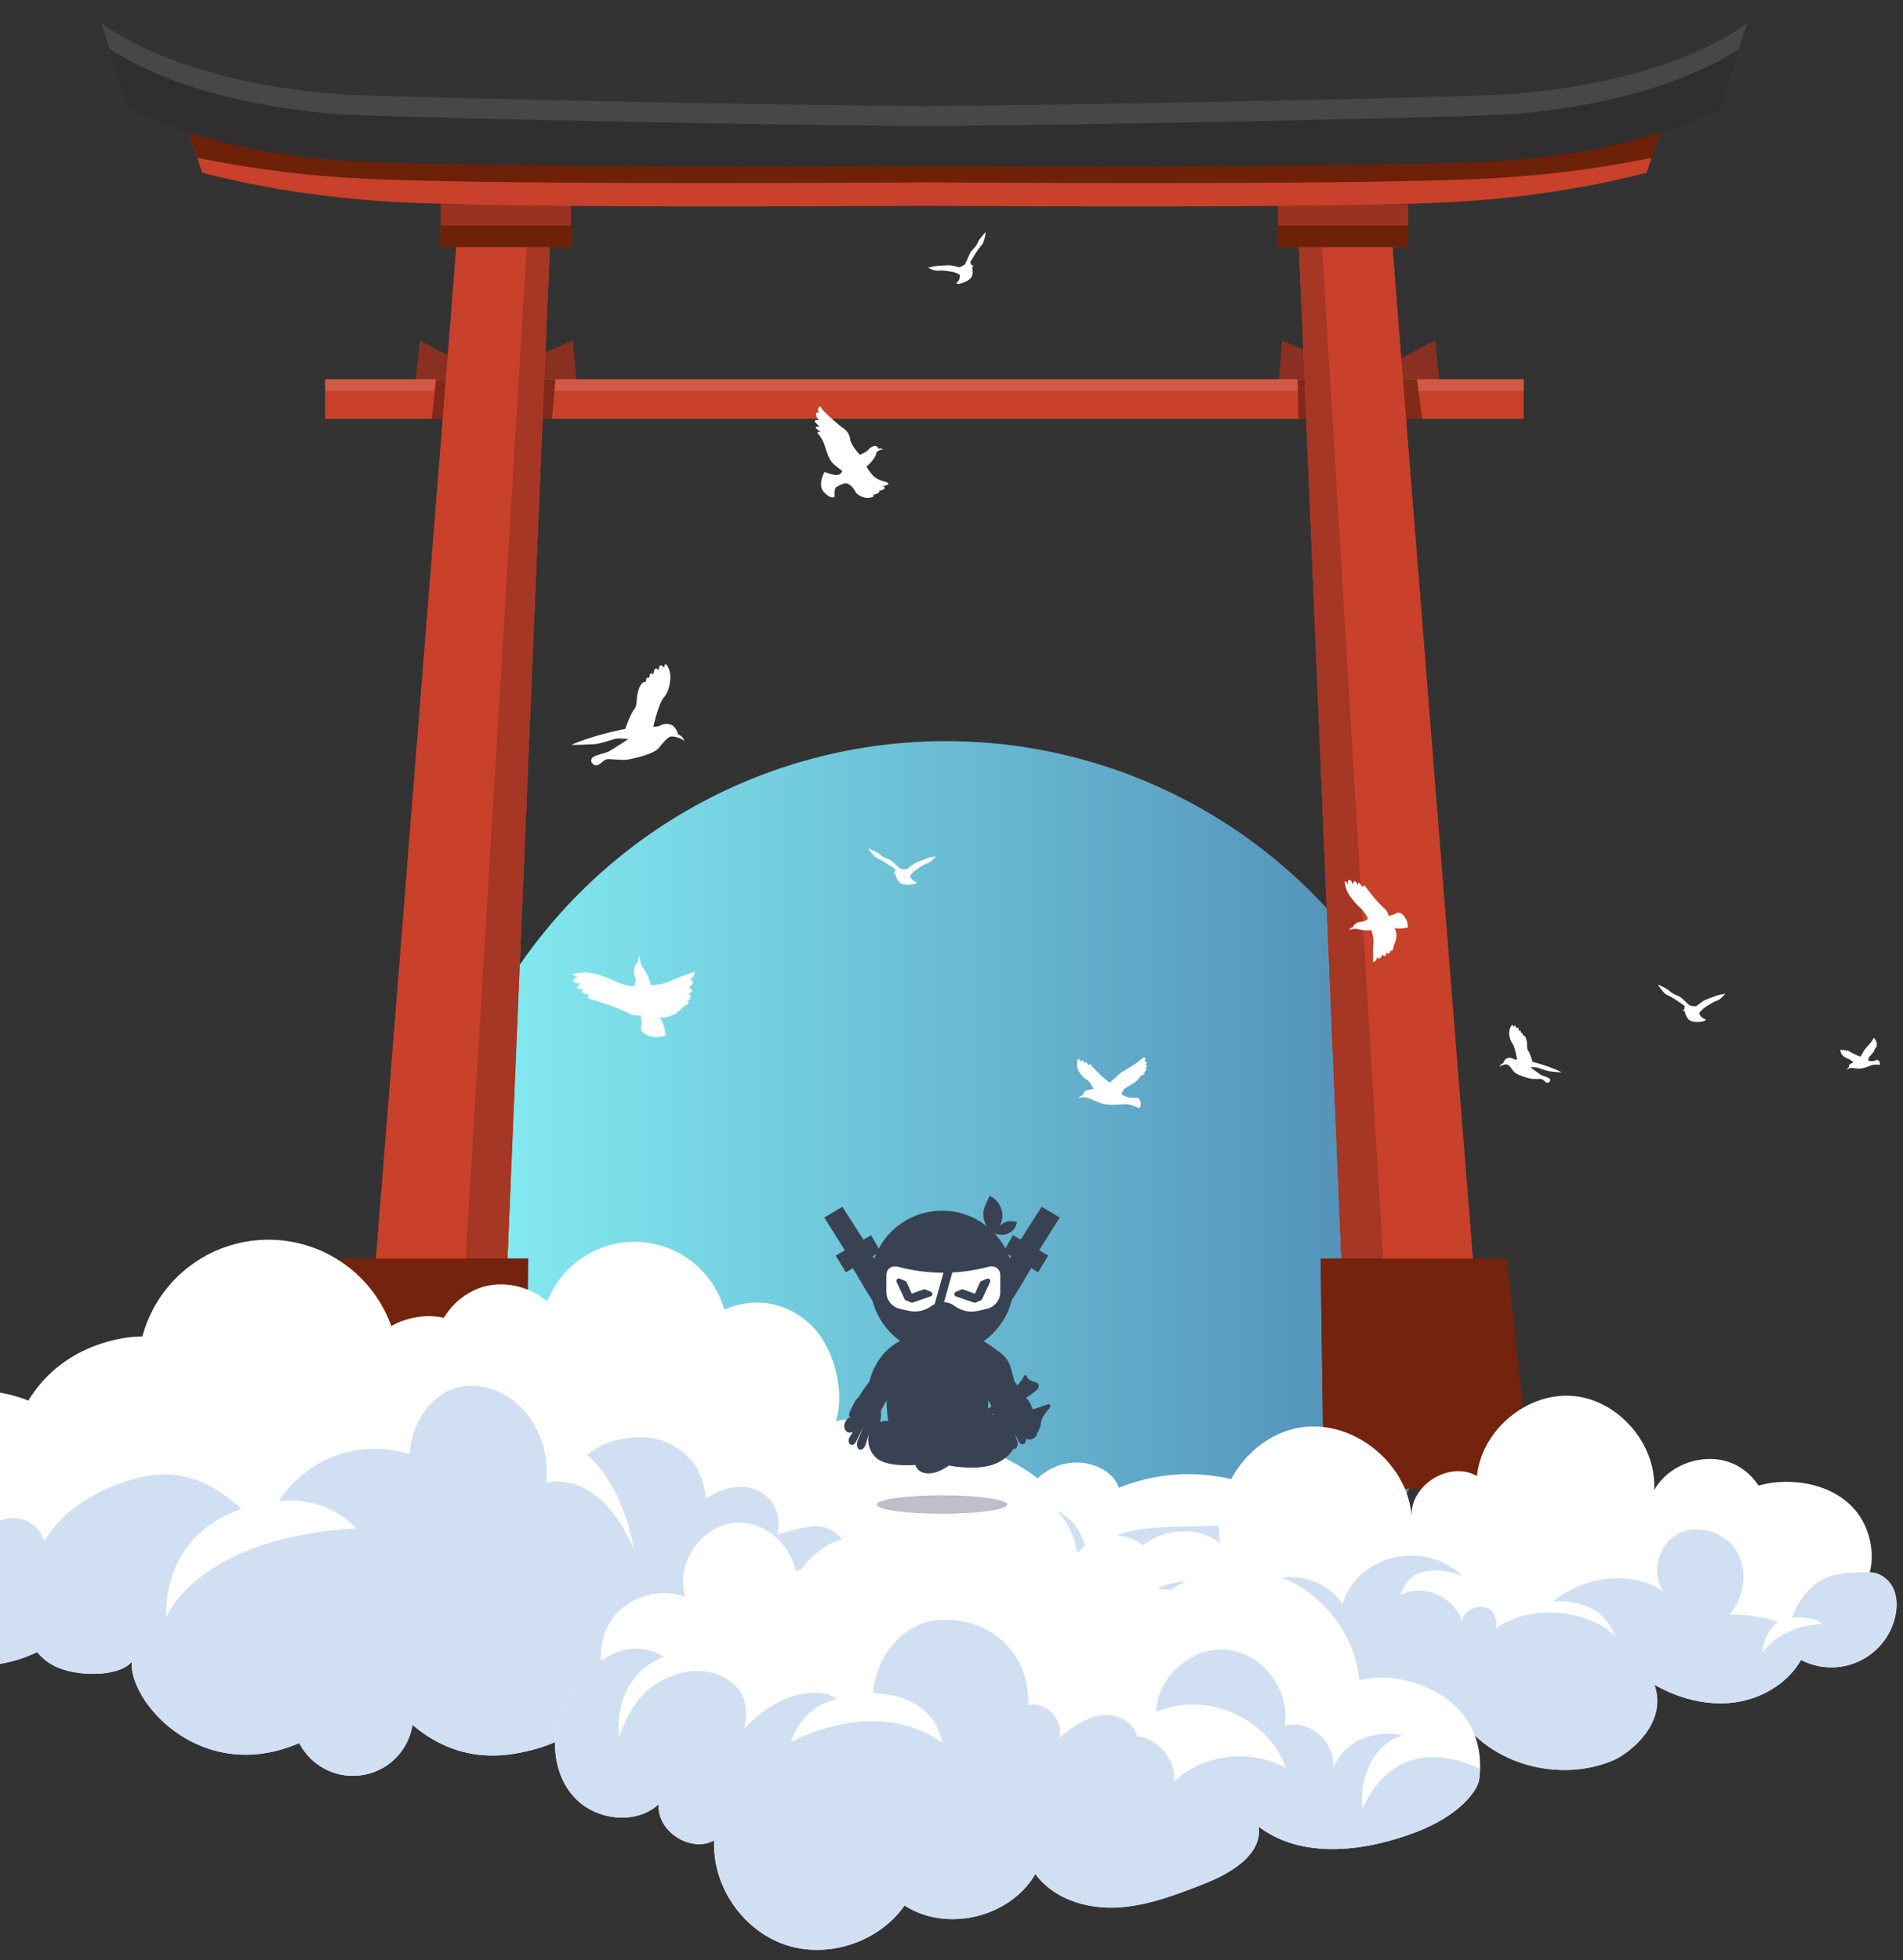 <?xml version="1.0" encoding="UTF-8" standalone="no"?><svg xmlns="http://www.w3.org/2000/svg" xmlns:xlink="http://www.w3.org/1999/xlink" viewBox="0 0 1075.64 1108.08"><rect x="0" y="0" width="1075.64" height="1108.08" fill="#333333" stroke="none"/><defs><style>.cls-1{isolation:isolate;}.cls-2{fill:url(#Degradado_sin_nombre_5);}.cls-3{fill:#893023;}.cls-4,.cls-7,.cls-8{fill:#c9402b;}.cls-5{fill:#d15a46;}.cls-11,.cls-5,.cls-8{mix-blend-mode:screen;}.cls-6{fill:#802a17;}.cls-12,.cls-7,.cls-9{mix-blend-mode:multiply;}.cls-9{fill:#a53724;}.cls-10,.cls-11,.cls-12{fill:#73230e;}.cls-13{fill:#993320;}.cls-14{fill:#6d2108;}.cls-15{fill:#312e2f;}.cls-16{fill:#494647;}.cls-17{fill:#fff;}.cls-18{fill:#d0dff2;}.cls-19{fill:#394253;}.cls-20{opacity:0.3;}.cls-21{fill:#342046;}</style><linearGradient id="Degradado_sin_nombre_5" x1="242.06" y1="711.46" x2="827.12" y2="711.46" gradientUnits="userSpaceOnUse"><stop offset="0" stop-color="#87f1f5"/><stop offset="1" stop-color="#4d87b2"/></linearGradient></defs><g class="cls-1"><g id="Capa_6" data-name="Capa 6"><circle class="cls-2" cx="534.59" cy="711.46" r="292.53"/><polygon class="cls-3" points="323.83 192.5 275.77 212.61 237.36 192.55 233.81 225.6 326.62 225.6 323.83 192.5"/><polygon class="cls-3" points="724.69 192.5 772.75 212.61 811.16 192.55 814.7 225.6 721.9 225.6 724.69 192.5"/><rect class="cls-4" x="183.79" y="214.46" width="677.42" height="22.26"/><rect class="cls-5" x="183.79" y="214.46" width="677.42" height="6.5"/><path class="cls-6" d="M314,214.46H246.41c-.64,7.45-1.37,14.89-2.41,22.27h68C312.62,229.31,313.27,221.88,314,214.46Z"/><path class="cls-6" d="M801,214.46H733.41c.32,7.42.34,14.85.45,22.27H803.8C802.78,229.33,801.81,221.91,801,214.46Z"/><polygon class="cls-4" points="284.13 776.1 207.42 776.1 259.32 122.91 311.25 127.86 284.13 776.1"/><path class="cls-7" d="M309.85,161.33l1.4-33.47-51.93-5-3.64,45.91C272.06,157.89,293,154.25,309.85,161.33Z"/><path class="cls-7" d="M244.53,688.42c-13.74-.61-22.77-6.83-28.89-15.8L207.42,776.1h76.7l4.55-108.72C276.94,680.26,261.35,689.17,244.53,688.42Z"/><polygon class="cls-8" points="231.07 776.49 207.42 776.1 259.32 122.91 276.7 122.65 231.07 776.49"/><polygon class="cls-9" points="284.13 776.1 259.32 776.1 298.53 126.65 311.25 127.86 284.13 776.1"/><polygon class="cls-10" points="296.74 841.53 179.41 841.53 193.24 711.46 298.53 711.46 296.74 841.53"/><path class="cls-11" d="M210.76,711.46H193.24L179.41,841.53h17.66C204.1,798.5,207.85,755,210.76,711.46Z"/><path class="cls-12" d="M264.53,711.46c-.15,27.35-.67,54.71-1.17,82.06-.29,16,.22,32,.1,48h33.28l1.79-130.07Z"/><rect class="cls-13" x="249.02" y="115.49" width="73.62" height="24.13"/><rect class="cls-14" x="249.02" y="127.54" width="73.62" height="12.07"/><polygon class="cls-4" points="760.88 776.1 837.6 776.1 785.68 122.91 733.76 127.86 760.88 776.1"/><path class="cls-7" d="M735.16,161.33l-1.4-33.47,51.93-5,3.63,45.91C773,157.89,752.05,154.25,735.16,161.33Z"/><path class="cls-7" d="M800.48,688.42c13.74-.61,22.78-6.83,28.89-15.8L837.6,776.1H760.88l-4.55-108.72C768.07,680.26,783.65,689.17,800.48,688.42Z"/><polygon class="cls-8" points="813.94 776.49 837.6 776.1 785.68 122.91 768.31 122.65 813.94 776.49"/><polygon class="cls-9" points="760.88 776.1 785.68 776.1 746.49 126.65 733.76 127.86 760.88 776.1"/><polygon class="cls-10" points="748.27 841.53 865.6 841.53 851.77 711.46 746.49 711.46 748.27 841.53"/><path class="cls-11" d="M834.25,711.46h17.52L865.6,841.53H847.94C840.91,798.5,837.15,755,834.25,711.46Z"/><path class="cls-12" d="M780.48,711.46c.15,27.35.67,54.71,1.17,82.06.28,16-.22,32-.09,48H748.27l-1.78-130.07Z"/><rect class="cls-13" x="722.38" y="115.49" width="73.61" height="24.13"/><rect class="cls-14" x="722.38" y="127.54" width="73.61" height="12.07"/><path class="cls-4" d="M525.26,85.62l-2.75,0-2.77,0c-137.52-1.14-413.31-37.07-423.24-46,5.13,19.58,11.31,38.85,17.77,58,25.23,6.62,58.75,13,100,16,31.92,2.32,107,3.09,192.76,3.09,31.7,0,64.87-.1,97.87-.27h0l17.61-.09,17.6.09h0c33,.17,66.16.27,97.87.27,85.8,0,160.83-.77,192.75-3.09,41.27-3,74.79-9.43,100-16,6.46-19.19,12.64-38.46,17.76-58C938.58,48.55,662.79,84.48,525.26,85.62Z"/><path class="cls-14" d="M525.26,85.62l-2.75,0-2.77,0c-137.52-1.14-413.31-37.07-423.24-46,4.37,16.7,9.52,33.17,15,49.56a624.21,624.21,0,0,0,80.59,11c34.22,2.49,114.67,3.31,206.66,3.31,34,0,69.55-.11,104.92-.29h0c6.3,0,12.61-.06,18.89-.1s12.57.08,18.87.1h0c35.38.18,70.93.29,104.92.29,92,0,172.45-.82,206.68-3.31a624.1,624.1,0,0,0,80.57-11c5.43-16.39,10.59-32.86,15-49.56C938.58,48.55,662.79,84.48,525.26,85.62Z"/><path class="cls-15" d="M849.36,53.51c-9.79.65-173.8,5.15-326.85,6.47-153.06-1.32-317.08-5.82-326.87-6.47C117,48.23,73,25,57.24,12.94c5.43,16.07,10,32.4,15.05,48.57,27.42,12.92,67,25.61,120.55,29.19,37.72,2.53,126.39,3.37,227.8,3.37,33.05,0,67.44-.09,101.87-.24,34.41.15,68.81.24,101.86.24,101.4,0,190.07-.84,227.8-3.37,53.55-3.58,93.13-16.27,120.55-29.19,5.07-16.17,9.6-32.5,15-48.57C972,25,928,48.23,849.36,53.51Z"/><path class="cls-16" d="M522.51,71.32c153-1.31,317.06-5.81,326.85-6.46C921.26,60.05,964.14,40.18,983,27.64c1.52-4.92,3.07-9.82,4.73-14.7C972,25,928,48.23,849.36,53.51c-9.79.65-173.8,5.15-326.85,6.47-153.06-1.32-317.08-5.82-326.87-6.47C117,48.23,73,25,57.24,12.94c1.65,4.88,3.21,9.78,4.73,14.7,18.9,12.54,61.79,32.41,133.67,37.22C205.43,65.51,369.45,70,522.51,71.32Z"/></g><g id="Capa_5" data-name="Capa 5"><path class="cls-17" d="M685.12,878.9a330.18,330.18,0,0,1-50.52,7.85c-.48,7.64-3.53,15.41-12.65,19.36A46.2,46.2,0,0,1,606,909.92c-2.82,22.05-14.18,45.31-49.66,44.87-28.54-.38-47.25-10.31-59.4-21.61a36.54,36.54,0,0,1-15.77,10.15,37.81,37.81,0,0,1-24.14-.19c-.15,1.39-.33,2.76-.6,4.13-6.12,28.42-27.79,55.68-77.22,44.12-20-4.71-31.58-16.28-38.23-28.4-8.74,12.83-23.88,23.73-49.47,28.19-24.75,4.27-43.89-3.85-58.35-16.22a34.07,34.07,0,0,1-64,10.3c-55.48,24-96.5-23.41-94.64-46-6.81,8.42-29.86,8.93-43.15,2.76A30.59,30.59,0,0,1,21,933.84a77.38,77.38,0,0,1-28.42,7.54A77.7,77.7,0,0,1-90.4,869.29,77.24,77.24,0,0,1-88.25,845a77.66,77.66,0,0,1,70-58.66A77.7,77.7,0,0,1,16,791.71c7.35-12.11,23-29.84,53.49-35.28a65.8,65.8,0,0,1,11-1,73.78,73.78,0,0,1,140.68-5.88,43.69,43.69,0,0,1,15.21-5.11,39.74,39.74,0,0,1,14.52.46,39.46,39.46,0,0,1,21.59-17.34c12.6-3.83,26.87-.34,36.91,8.07a52.82,52.82,0,0,1,100,4.6c22.19-9.19,39.33-.62,49.27,9,12.67,12.23,19.26,37.64,13.69,54.14,16-4.42,28.73,5.67,25.88,22,35.82-21,69.91-3.65,88.47,10.4.26-.35.54-.71.82-1.07,18-15.36,41.39-5.93,44.82,6.32,35.69-14.24,71-8.16,107.48,13a7.19,7.19,0,0,1,.61.41C749.48,860.81,719,871.07,685.12,878.9Z"/><path class="cls-18" d="M685.12,878.9a330.18,330.18,0,0,1-50.52,7.85c-.48,7.64-3.53,15.41-12.65,19.36A46.2,46.2,0,0,1,606,909.92c-2.82,22.05-14.18,45.31-49.66,44.87-28.54-.38-47.25-10.31-59.4-21.61a36.54,36.54,0,0,1-15.77,10.15,37.81,37.81,0,0,1-24.14-.19c-.15,1.39-.33,2.76-.6,4.13-6.12,28.42-27.79,55.68-77.22,44.12-20-4.71-31.58-16.28-38.23-28.4-8.74,12.83-23.88,23.73-49.47,28.19-24.75,4.27-43.89-3.85-58.35-16.22a34.07,34.07,0,0,1-64,10.3c-55.48,24-96.5-23.41-94.64-46-6.81,8.42-29.86,8.93-43.15,2.76A30.59,30.59,0,0,1,21,933.84a77.38,77.38,0,0,1-28.42,7.54A77.7,77.7,0,0,1-90.4,869.29,77.24,77.24,0,0,1-88.25,845c25.78-6.59,54.65-5,72.31,30.74,12.37-24.12,34.88-21.34,41-4.73,10.28-16.74,28.64-29.44,53.73-35.79,25.58-6.51,44.66,5.66,57.57,17.78l-1,.34C90,869.48,94,914.17,94,914.17s16.83-44.7,107.14-50.26c0,0-13.62-17.86-43.44-15.51A64.59,64.59,0,0,1,231.56,822a58.28,58.28,0,0,1,1-7.5c3.27-15.18,15-29.68,30.44-31,25.93-2.2,48.55,22.31,45.77,54.64,0,0,29.7-8.89,49.29,37.38,0,0-4.33-33.95-26.07-53,12.22-11.41,33.46-11.26,41.36-8.5,18.31,6.43,24.44,19.87,25.64,33.08,0,0,15.65-11,28.82-4.74,16.54,7.81,11.51,25.1,11.51,25.1,23.39-6.66,33.17-10.72,46.15,20-23.6-7.44-47.8,1.15-63.49,20.91,23.34-15.75,55.9-16.61,80.06-2.06-2.89-21.62,26.57-39.33,44.33-26.69,2.85-19.47,24.63-31.55,43.94-27.9,15.62,3,25.35,17.11,24,34.54,11.37-28.61,42.19-21.38,82.8-24.46,13.67-1,30.77-.55,43.21-7.44C749.48,860.81,719,871.07,685.12,878.9Z"/><path class="cls-17" d="M460.08,887.37c6.52-4.68,25.16-8.94,45.05-8.84,16.62.09,48.73,9,48.73,9,11.72-10.46,53.62-19.69,81.52.22,7.45-20.88,37.34-29.29,54.44-15.32-6-29.41,16.59-61.54,46.14-65.66s59.85,20.64,61.95,50.6c-1.19-17.82,21.58-32,36.89-23,2.7-26,28.2-47.33,54.05-45.29s47.61,27.2,46.14,53.26c8.58-15.29,29.55-22,45.33-14.65a31.13,31.13,0,0,1,4.65,2.7,34.47,34.47,0,0,1,9,9.4c19.8-5.84,52.84-.8,61.89,27a41.31,41.31,0,0,1,2,16,35.29,35.29,0,0,1-1,6c5.11,0,10.12,3.32,12.67,7.87,3,5.28,3,11.78,1.59,17.65A37,37,0,0,1,1018,938.28c-7.72,13.53-22.61,22.15-38.07,24.08S948.65,960,935.11,952.3c7.73,21.6-13.87,38.58-22.81,42.53-28.17,12.43-68.7,4.67-88.62-25.74,0,0-10.36,13.84-26.76,10.76-12.29-2.31-17.41-10-19.51-15.29-9.52,9.85-24.69,19.26-47.21,17-22.25-2.24-34.48-12.45-41-24.62-7.81,3.32-15.25,3.74-20.23,2.22-22.55-6.89-21.35-24.74-18.62-29.12a15.44,15.44,0,0,1-8.17,1c-3.93-.54-8.72-2.7-13.75-8.27-.65.24-1.3.48-2,.71a78.11,78.11,0,0,1-33.07,4.43c-19-1.64-33.76-10.36-43.54-17-12.78-.7-24.59-1.42-36.36-3q-4.46-.57-8.94-1.33a203.73,203.73,0,0,1-36.06-9.46c-2.12-.75-4.26-1.54-6.42-2.39C456.58,892.59,456.51,889.9,460.08,887.37Z"/><path class="cls-18" d="M462,894.73c2.16.85,4.3,1.64,6.42,2.39a203.73,203.73,0,0,0,36.06,9.46q4.49.76,8.94,1.33c11.77,1.54,23.58,2.26,36.36,3,9.78,6.65,24.5,15.37,43.54,17a78.11,78.11,0,0,0,33.07-4.43c.68-.23,1.33-.47,2-.71,5,5.57,9.82,7.73,13.75,8.27a33.39,33.39,0,0,0-1.42-16.87c0-.11-.07-.21-.1-.31a22.4,22.4,0,0,0-5.36-8.48c-4.89-4.6-12.27-5.92-18.86-4.55s-12.45,5.08-17.54,9.45a49.62,49.62,0,0,0-48.39-15.47c-2.93.72-5.82,1.71-8.83,1.74a29.75,29.75,0,0,1-8-1.45c-20.85-5.66-49.71-11.07-73.57-7.7C456.51,889.9,456.58,892.59,462,894.73Z"/><path class="cls-18" d="M640.73,914.14a16.4,16.4,0,0,1,8.84,2.75,41,41,0,0,1,31.62-1.56c-3.76-11.28-16.35-18.74-28-16.64,11.22-6.48,28.83-6.63,38.46,2,3,2.7,7,9.3,7,9.3s11.17-15.87,27.38-18.26c9.71-1.44,25.24,3,32.81,15,8.41-27.6,45.16-36.75,67.65-16.18-14.75-5.15-30.75-4.33-34.61,10.93,12.77-6.6,30.57,1.26,34.37,15.18,1-7.11,11-11,16.43-6.39,2.91,2.46,3.68,6.58,2.77,10.26C869,904,902.62,913,912.78,925c-4.35-14.42-18.64-20.57-34.83-19.87,17.73-13.93,43.72-18,62.42-5.57-7.52-10.24-2.92-26.81,8.4-32.63s26.54-.66,33,10.3,4.21,26.06-4.4,35.5a77.35,77.35,0,0,1,27.62,4.2C997.07,922,996,934.18,996,934.18c13.71-17.15,34.53-16.11,34.53-16.11s-5.35-4.82-17.52-3.57a40.64,40.64,0,0,1,10.7-17c8.5-8.38,20.93-9,33.07-8.69,5.11,0,10.12,3.32,12.67,7.87,3,5.28,3,11.78,1.59,17.65A37,37,0,0,1,1018,938.28c-7.72,13.53-22.61,22.15-38.07,24.08S948.65,960,935.11,952.3c7.73,21.6-13.87,38.58-22.81,42.53-28.17,12.43-68.7,4.67-88.62-25.74,0,0-10.36,13.84-26.76,10.76-12.29-2.31-17.41-10-19.51-15.29-9.52,9.85-24.69,19.26-47.21,17-22.25-2.24-34.48-12.45-41-24.62-7.81,3.32-15.25,3.74-20.23,2.22-22.55-6.89-21.35-24.74-18.62-29.12a15.44,15.44,0,0,1-8.17,1c-3.93-.54-8.72-2.7-13.75-8.27-.65.24-1.3.48-2,.71a78.11,78.11,0,0,1-33.07,4.43C611.39,919.85,629,913.4,640.73,914.14Z"/><path class="cls-17" d="M836.57,999.78c-.07,1.91-.21,3.88-.47,5.9-.84,6.58-11.23,20.47-35.27,29.76-28.87,11.15-64.66,15.82-89.32-2.86,1.87,16.09-16.14,26.48-31.18,32.38-16,6.24-32.37,12.56-49.53,13.3s-35.57-5.12-45.6-19c-14.13,24.61-50.15,33.29-73.92,17.82-14.57,20.89-43.56,30.39-67.65,22.13s-41.2-33.48-39.93-58.92c-13.38,7.32-32.63-5.21-31.35-20.44-13.1,11.92-35.73,9.14-47.72-3.89s-13.73-33.49-6.91-49.83c4.6-11,12.56-20.2,22.08-27.45a37.56,37.56,0,0,1,.95-12.09,33.86,33.86,0,0,1,4.88-10.92c8.91-12.94,27.08-18.54,41.74-12.92-5.89-18.36,8.61-40.25,27.8-42,18.57-1.7,36.18,15.94,35.07,34.42.91-8.45,7.82-14.91,14.8-19.89,16.34-11.68,30.15-1.05,33.34.22,4.69-22.69,26.11-40.07,57.52-39.16s51.31,21.72,52.77,42.36c7.5-10.68,23.76-14,34.82-7s15.16,23,8.78,34.41c18.66-17.73,47.72-23.59,71.79-14.5s42,32.71,44.27,58.36C789.88,943.24,837.87,956.37,836.57,999.78Z"/><path class="cls-17" d="M484.33,999.8c7.9-.68,15.88,1.77,22.61,6,1.21.75,2.52,1.59,3.93,1.43,1.62-.19,2.77-1.6,3.89-2.79,6.12-6.53,15.92-8.49,24.78-7.23s17,5.3,25.06,9.28c-1.24-8.89-2.81-18.49-9.27-24.73-5.6-5.41-14.19-7.16-21.75-5.29s-14.05,7.05-18.44,13.48c-1.31,1.91-2.79,4.15-5.1,4.34a7.86,7.86,0,0,1-4.07-1.32,42.23,42.23,0,0,0-61.11,29.93C446.22,1015.28,477.43,1000.4,484.33,999.8Z"/><path class="cls-18" d="M317.72,966.08c4.6-11,12.56-20.2,22.08-27.45,13.38-9.13,25.37-8,35.52-2.2-30.36,12.21-25.39,45.38-25.39,45.38,8.42-24.62,21.62-31.93,33.23-35.62,12.64-4,25.76-.7,33.31,7.52,5.62,6.11,6.3,15.72,3.88,23.74,21.11-22.49,43.4-23.68,52.91-17.13-21.14,4.6-26.1,24.27-26.1,24.27,54.65-26.69,85.34.72,85.34.72s-2-27.07-39.16-28.2c2-19.24,15.3-40,37.92-41.36,27.92-1.72,51,18.18,49.86,48,10-2.22,20.35,8.64,17.67,18.51,6.91-5.46,14.26-11.14,23-12.56s19,3.14,20.86,11.79c12.2,1.21,22.21,13.37,21,25.57,16.48-15.61,43.44-18.85,63.14-7.56-9.5-28.52-46.1-44.29-73.37-31.64.63-20.08,20.49-37.39,40.47-35.29s35.77,23.25,32.16,43c14.32-4.49,30.64,10.77,27.09,25.35,5.66-18.68,27.16-23.31,39.81-19.88-17.79,4.69-25,26.34-22.73,41.48,5.79-13.72,23.62-42.08,66.37-22.75-.07,1.91-.21,3.88-.47,5.9-.84,6.58-11.23,20.47-35.27,29.76-28.87,11.15-64.66,15.82-89.32-2.86,1.87,16.09-16.14,26.48-31.18,32.38-16,6.24-32.37,12.56-49.53,13.3s-35.57-5.12-45.6-19c-14.13,24.61-50.15,33.29-73.92,17.82-14.57,20.89-43.56,30.39-67.65,22.13s-41.2-33.48-39.93-58.92c-13.38,7.32-32.63-5.21-31.35-20.44-13.1,11.92-35.73,9.14-47.72-3.89S310.9,982.42,317.72,966.08Z"/><path class="cls-19" d="M565.57,797.81a49,49,0,0,1-9.87,3.32.8.8,0,0,1-.79-.34,1.13,1.13,0,0,1-.16-.95l.4-1.41a1,1,0,0,1,.45-.6c.18-.09,17.79-9.44,23.24-20.07a.88.88,0,0,1,.43-.42.67.67,0,0,1,.42-.05.91.91,0,0,1,.7.72c0,.06.5,1.82,3.15,2.73l1.07.36c1.45.48,2,.68,2.37,1.37a2.8,2.8,0,0,1-.05,1.95C586.42,786.48,574.64,793.82,565.57,797.81Z"/><path class="cls-19" d="M587.43,806.64c-.84.08-20.82,2-31.36-2.91l-.5-.23-.37-6.21,1.31.73a24.47,24.47,0,0,0,15.66,2,189.45,189.45,0,0,0,20.1-6.23,1,1,0,0,1,1.29.57,1.4,1.4,0,0,1-.26,1.57c-1.5,1.49-5,5.42-5.09,9.74l0,.89Z"/><path class="cls-19" d="M535.67,814.79S513.73,802.46,501,803.1s-12.61,15.86-5.11,21.47,25.37,3.17,25.37,3.17"/><path class="cls-19" d="M563.69,826.93c-10.52,5-27.3,1.45-27.3,1.45-14.46,10.32-23.2.72-17.56-7.16S534,814.79,534,814.79c11-9.69,29.12-15.31,36.39-9.06S574.21,821.94,563.69,826.93Z"/><path class="cls-19" d="M586.37,809.63c2.81-2.77.44-7.87-2.34-8l.12-.08h0l.1-.07h0l.19-.16,0,0,0,0a2.16,2.16,0,0,0,.39-.48h0l.07-.11h0a.2.2,0,0,1,0-.08v0l0-.06v0l0-.06v0l0,0s0,0,0-.05v0a.14.14,0,0,0,0-.06v0s0,0,0-.07h0a2,2,0,0,0,0-.49h0v-.11a.17.17,0,0,1,0-.07v-.38l0,0v-.11l0-.08v0l0-.1h0a1.72,1.72,0,0,0-.07-.21v0c0-.06,0-.12-.07-.19l0-.05-.07-.18,0-.08-.06-.15a.61.61,0,0,1-.05-.12h0v0c-.44-1-1.06-2-1.63-3.32,0-.06,0-.12-.08-.19-1.61-3.67-3.46-4.87-3.46-4.87h0a58.09,58.09,0,0,0-5.9-8.54h0l-2.08-7.64a16.22,16.22,0,0,0-5.32-8.24,105.3,105.3,0,0,0-16.63-10.84H515.37s-4.11,2-9,5c-7.33,4.54-12.75,12.39-15,21.72h0a60.35,60.35,0,0,0-5.91,8.55h0s-1.85,1.2-3.45,4.87l-.09.19c-.57,1.28-1.18,2.37-1.62,3.32v0h0l-.05.12-.07.15,0,.08a1.34,1.34,0,0,0-.07.18l0,.05a1.07,1.07,0,0,1-.07.19v0l-.07.21h0l0,.1v0s0,.06,0,.08v0l0,.07V799l0,.06v.16s0,0,0,.07v0a.17.17,0,0,0,0,.07v0a.22.22,0,0,0,0,.08h0a2,2,0,0,0,0,.49h0s0,0,0,.07v0l0,.06v0l0,.05v0l0,0s0,0,0,.06l0,0s0,0,0,.06v0l0,.08h0l.06.11h0a2.22,2.22,0,0,0,.4.48l0,0,0,0,.19.16h0l.09.07h0l.11.08c-2.77.18-5.15,5.28-2.33,8a3.17,3.17,0,0,0,3.62.08l-.48.82-1.57,2.63c-1,2.39.15,4.08,1.54,4h.12a2.88,2.88,0,0,0,.4-.09,2,2,0,0,0,.42-.2l.11-.06a3.24,3.24,0,0,0,.31-.24l.15-.15.15-.16a4.42,4.42,0,0,0,.35-.47l.07-.11c.08-.13.15-.27.23-.41l1.38-2.76h0l2.65-5.32-.32.76-2.9,6.9-.08.18c-.72,2.7.14,4.52,1.4,4.84l.12,0h0l.18,0h.1c1,0,2-.86,2.82-2.75l2.46-8.05h0a25.19,25.19,0,0,0-.7,3.26c0,.06,0,.11,0,.17v0l0,.29V813c0,.06,0,.11,0,.16a.62.62,0,0,1,0,.13c0,.06,0,.13,0,.19a.49.49,0,0,0,0,.12,1.09,1.09,0,0,0,0,.18.57.57,0,0,0,0,.13.37.37,0,0,1,0,.11v.8a1.15,1.15,0,0,1,0,.19v0c0,.07,0,.14,0,.2v0c0,.07,0,.14,0,.2v0a1.11,1.11,0,0,0,0,.19v0c0,.13,0,.26.07.38h0c0,.06,0,.12.05.18h0a2.52,2.52,0,0,0,.82,1.44h0l.09,0h0l.09.05h0l.18.07h0l.08,0h.5l.07,0h0l.06,0,0,0,.06,0,0,0,.07,0,0,0,.05,0a.1.1,0,0,0,.05,0l0,0,.06,0,0,0,.05-.05,0,0,.05,0,0,0,.06-.07,0,0,.06-.08,0,0,.06-.09,0,0,0-.06,0,0,.06-.09,0,0a.31.31,0,0,1,.05-.1l0,0,0-.09,0-.06,0-.07.05-.09,0-.07,0-.07a.36.36,0,0,0,0-.09l0-.08,0-.08,0-.1,0-.07,0-.12,0-.06,0-.14,0,0a.69.69,0,0,0,0-.13l0-.05a.77.77,0,0,0,0-.15v0l0-.17v0a1.1,1.1,0,0,1,0-.18v0a1.23,1.23,0,0,0,0-.2l.44-2.21h0l.64-3.19V809h0l.07-.11h0l0,0,0,0v0l0,0h0l0-.06v0l0-.07h0l.14-.22c.2-.33.46-.77.75-1.29h0l.09-.17h0l.09-.17h0l.09-.17h0l.09-.17h0l.09-.18h0l.09-.18v0l.09-.18v0l.09-.18v0l.09-.18,0,0,.09-.19v0l.09-.18,0,0,.08-.18,0,0,.09-.18,0,0,.08-.18,0,0a1.42,1.42,0,0,0,.08-.18l0-.06a1.42,1.42,0,0,1,.08-.18l0-.05c0-.06,0-.12.08-.19l0-.06.08-.18,0-.06.07-.18,0-.07a1.34,1.34,0,0,1,.07-.18l0-.07a1.34,1.34,0,0,1,.07-.18l0-.07a1.34,1.34,0,0,0,.07-.18l0-.08.06-.18,0-.08c0-.06,0-.12.07-.17l0-.09.06-.17,0-.09c0-.06,0-.12,0-.18l0-.09.06-.17,0-.1a1.54,1.54,0,0,1,.05-.17l0-.1s0-.11,0-.16l0-.11,0-.16,0-.11s0-.11.05-.16,0-.07,0-.11a.94.94,0,0,0,0-.16l0-.11c0-.06,0-.11,0-.16l0-.12a.75.75,0,0,0,0-.16l0-.11a.94.94,0,0,0,0-.16s0-.08,0-.11l0-.16s0-.08,0-.12l0-.16s0-.07,0-.11,0-.11,0-.16,0-.08,0-.12,0-.1,0-.16,0-.07,0-.11,0-.11,0-.16,0-.07,0-.11,0-.11,0-.16a.41.41,0,0,0,0-.11c0-.06,0-.11,0-.17h0v-.23l2.94-5.37.15-.28c0,1.84.13,3.77.28,5.65a56.11,56.11,0,0,0,.77,6.12c1.69,8.76,21.52,15.07,21.52,15.07h12.44s10.67-3.4,17-8.66c2.3-1.92,4-4.07,4.49-6.41a56.34,56.34,0,0,0,.78-6.12,144.5,144.5,0,0,0,.14-16.66c0,.2.28,5.18.13,11l.15.28,2.94,5.37V797h0c0,.06,0,.11,0,.17a.41.41,0,0,1,0,.11s0,.11,0,.16,0,.07,0,.11,0,.11,0,.16,0,.08,0,.11l0,.16s0,.08,0,.12l0,.16a.43.43,0,0,0,0,.11.78.78,0,0,0,0,.16.5.5,0,0,1,0,.12l0,.16,0,.11,0,.16a.52.52,0,0,1,0,.11,1,1,0,0,1,0,.17l0,.11a.75.75,0,0,1,0,.16l0,.11s0,.11,0,.16l0,.11,0,.16,0,.11s0,.11,0,.17l0,.1a1,1,0,0,0,.05.16l0,.1a.84.84,0,0,0,0,.17l0,.1a1.09,1.09,0,0,0,.05.17l0,.09.06.18,0,.09.06.17,0,.09.06.17,0,.08.06.18,0,.08a1.34,1.34,0,0,1,.07.18l0,.07a1.34,1.34,0,0,0,.07.18l0,.07a1.34,1.34,0,0,0,.07.18l0,.07.08.18,0,.06.08.18,0,.06.07.19,0,.05a1.42,1.42,0,0,0,.08.18l0,.06.08.18,0,0,.09.18,0,0a1.08,1.08,0,0,0,.08.19l0,0,.09.18v0l.09.18,0,0,.09.19v0l.09.19v0l.09.18,0,0,.09.18v0l.09.18h0l.09.18h0l.09.17h0l.09.17h0l.09.17h0l.09.17h0c.15.26.28.5.41.71s.36.6.49.81h0l0,.08h0l0,.07h0l0,.06h0l0,.05,0,0v0l.08.11v.05l.63,3.2h0l.44,2.21c0,.07,0,.14,0,.2v0a1.1,1.1,0,0,0,0,.18v0a1,1,0,0,0,0,.17v0l0,.15v.05l0,.13v0l0,.14,0,.06a.56.56,0,0,0,0,.12l0,.07,0,.1,0,.08,0,.08,0,.09,0,.07,0,.07,0,.09,0,.07,0,.06.05.09,0,0,.06.1,0,0,.06.09,0,0a.21.21,0,0,0,0,.06l0,0,.07.09,0,0,.07.08,0,0,.07.07,0,0,0,0,0,0,.06.05,0,0,.06,0,0,0,0,0,.05,0,0,0,.06,0,0,0,.06,0,0,0,0,0h0l.07,0h.5l.09,0h0l.17-.07h0l.09-.05h0l.08,0h0a2.52,2.52,0,0,0,.83-1.44h0c0-.06,0-.12,0-.18h0c0-.12.05-.25.07-.38v0l0-.19v0a1.23,1.23,0,0,0,0-.2v0c0-.06,0-.13,0-.2v0a1.28,1.28,0,0,0,0-.19v-.05c0-.06,0-.13,0-.2v-.36a1.15,1.15,0,0,1,0-.19v-.11a.57.57,0,0,1,0-.13c0-.06,0-.12,0-.18a.49.49,0,0,1,0-.12c0-.06,0-.13,0-.19a.53.53,0,0,0,0-.13s0-.1,0-.16v-.06a2.89,2.89,0,0,0,0-.29v0l0-.17a25.3,25.3,0,0,0-.7-3.27l2.45,8.05c.78,1.89,1.87,2.73,2.83,2.75h.09l.17,0h.07l.12,0c1.25-.33,2.1-2.14,1.39-4.83l-.1-.21-2.94-7-.26-.63,0,.07,2.62,5.25h0l1.38,2.76c.07.14.15.28.23.41l.06.11c.12.17.23.33.35.47l.15.16.15.15a3.33,3.33,0,0,0,.32.24l.1.06a2,2,0,0,0,.42.2,3,3,0,0,0,.41.09h.11c1.4,0,2.5-1.65,1.55-4l-1.57-2.63-.49-.82A3.19,3.19,0,0,0,586.37,809.63Z"/><g class="cls-20"><ellipse class="cls-21" cx="532.46" cy="850.46" rx="36.88" ry="5.23"/></g><path class="cls-19" d="M599,688.2l-10.24-6.05L576.91,700.7l-4.35-2.5-5.32,9.25,4.35,2.62c-12.36,19.69-22.65,29.36-22.79,29.42l-1.63.64.61,1.65,2.46,6.5H560l.43-.27c6.9-4.33,13.63-16.28,22.39-31.17l3.93,2.35,5.77-9.47-5.18-3Z"/><path class="cls-19" d="M516.13,739.49c-.15-.06-10.43-9.73-22.79-29.42l4.35-2.62-5.33-9.25L488,700.7l-11.85-18.55-10.25,6.05,11.63,18.54-5.17,3,5.76,9.47,3.93-2.35c8.76,14.89,15.49,26.84,22.39,31.17l.43.27h9.8l2.46-6.5.62-1.65Z"/><circle class="cls-19" cx="532.5" cy="724.98" r="40.63"/><path class="cls-17" d="M565.4,721v9.62a9.87,9.87,0,0,1-6.82,9q-3.15.84-6.33,1.45A16,16,0,0,1,540,738.51l-.7-.49a10.94,10.94,0,0,0-12.51,0l-.62.44A16,16,0,0,1,513.89,741q-3.06-.6-6.08-1.4a9.88,9.88,0,0,1-6.83-9V721c0-3.85,3-5.89,6.83-4.89a99.5,99.5,0,0,0,50.77,0C562.38,715.09,565.4,717.13,565.4,721Z"/><path class="cls-19" d="M566.59,696.69a6,6,0,0,1-.94-.07l-1.74-.21,2.22-2.48a7.12,7.12,0,0,1,5.29-2.38,7.57,7.57,0,0,1,1,.06l1,.13a7.12,7.12,0,0,1-6.75,5Zm-4-.84a11.07,11.07,0,0,1-4.37-14.05l1.86-4.08a11.06,11.06,0,0,1,4.36,14Z"/><path class="cls-19" d="M560.56,679.62a9.83,9.83,0,0,1,2.7,11.63l-.37.8L562,694a9.8,9.8,0,0,1-2.7-11.63l1.23-2.7m10.86,13.19h0a5.86,5.86,0,0,1-4.87,2.62h-.11l.59-.66a5.83,5.83,0,0,1,4.35-2m-12-16.83-2.41,5.3a12.32,12.32,0,0,0,6.11,16.31l2.35.28a8.26,8.26,0,0,0,1.1.08,8.38,8.38,0,0,0,8.29-7.28l-2.35-.31a8.27,8.27,0,0,0-1.11-.07,8.38,8.38,0,0,0-6.23,2.8l.36-.8A12.32,12.32,0,0,0,559.44,676Z"/><path class="cls-19" d="M515.46,735l-3-1.25L508,724.09l3.16,1.34,3.38,7.58,7.84-2.84,3.17,1.33Z"/><path class="cls-19" d="M515.46,736.37a1.44,1.44,0,0,1-.54-.1L512,735a1.39,1.39,0,0,1-.72-.69l-4.46-9.65a1.39,1.39,0,0,1,1.8-1.86l3.16,1.34a1.41,1.41,0,0,1,.73.71l2.85,6.41,6.63-2.4a1.41,1.41,0,0,1,1,0l3.16,1.34a1.38,1.38,0,0,1-.08,2.58l-10.12,3.49A1.41,1.41,0,0,1,515.46,736.37Z"/><path class="cls-19" d="M529,739.77l6.26-22.32h2.12l-6.24,22.32Z"/><path class="cls-19" d="M531.14,741.15H529a1.39,1.39,0,0,1-1.33-1.76l6.26-22.32a1.38,1.38,0,0,1,1.33-1h2.12a1.37,1.37,0,0,1,1.1.55,1.34,1.34,0,0,1,.23,1.21l-6.24,22.32A1.38,1.38,0,0,1,531.14,741.15Z"/><path class="cls-19" d="M540.81,731.5l3.16-1.33,7.85,2.84,3.37-7.58,3.16-1.34-4.46,9.65-3,1.25Z"/><path class="cls-19" d="M550.92,736.37a1.41,1.41,0,0,1-.45-.07l-10.11-3.49a1.38,1.38,0,0,1-.09-2.58l3.16-1.34a1.41,1.41,0,0,1,1,0l6.63,2.4,2.86-6.41a1.39,1.39,0,0,1,.72-.71l3.17-1.34a1.39,1.39,0,0,1,1.53.32,1.37,1.37,0,0,1,.26,1.54l-4.46,9.65a1.35,1.35,0,0,1-.72.69l-3,1.26A1.4,1.4,0,0,1,550.92,736.37Z"/><path class="cls-17" d="M386.89,419a5.94,5.94,0,0,0-3.7-3.91s-.89-4.82-4.58-5.62a7.54,7.54,0,0,0-6.06,1,21.46,21.46,0,0,1-3.3.35s2.92-12.87,5.77-16.3,3.77-7.4,3.89-11.77-2.37-7.73-2.87-7.31-.67,2-.67,2-2-2.27-2.52-.91a10,10,0,0,0-.6,2.36s-1.54-2.05-2.25-.36a13.73,13.73,0,0,0-.88,2.88s-1.13-1.55-1.6-.4a8.71,8.71,0,0,0-.57,2.22s-2.08-1-1.79,2.23c0,0-2.37-.95-4.13,4.17s-.47,8.92-2.59,11.39-5,11-5,11a187.72,187.72,0,0,0-22.53,5.94c-4.91,1.73-5.61,2.14-7.59,2.9-1.32.5,11-.13,13-.23s10-2.52,11.28-3,7.54.12,7.54.12-9.68,6.52-11.75,7.35-7.21,1.8-8.51,3.18-.86,3.17,1.28,4.17,4.75-2.71,6.56-3.21,8.6.73,12.24.08,14.68-3.06,17.47-6.58,5.43-6.49,7.08-6.44S384.85,416.85,386.89,419Z"/><path class="cls-17" d="M847.55,603a3.25,3.25,0,0,1,2.16-2s.65-2.63,2.71-3a4.16,4.16,0,0,1,3.3.73,11.42,11.42,0,0,0,1.81.3s-1.19-7.18-2.65-9.17a10.11,10.11,0,0,1-1.76-6.61c.08-2.42,1.56-4.18,1.82-3.93s.31,1.11.31,1.11,1.18-1.18,1.41-.41a5.48,5.48,0,0,1,.26,1.31s.91-1.07,1.25-.12a7.52,7.52,0,0,1,.39,1.62s.67-.82.9-.17a4.84,4.84,0,0,1,.24,1.24s1.17-.48.91,1.29c0,0,1.34-.45,2.14,2.43s0,4.93,1.06,6.36,2.42,6.23,2.42,6.23a101.6,101.6,0,0,1,12.22,4c2.65,1.11,3,1.36,4.09,1.84.71.33-6-.42-7.16-.55a47.29,47.29,0,0,1-6.12-2,22.68,22.68,0,0,0-4.16-.17s5.13,3.91,6.24,4.43,3.91,1.23,4.58,2,.38,1.78-.84,2.25-2.53-1.64-3.51-2-4.76.12-6.74-.35-8-2.17-9.42-4.2-2.78-3.74-3.69-3.77A6.41,6.41,0,0,0,847.55,603Z"/><path class="cls-17" d="M788.11,524.28c1.75,1.36,7.61,0,7.61,0a8.91,8.91,0,0,0-1.2-5.07c-1.53-2.75-3.57-4-5.35-2.94a12.5,12.5,0,0,1-4.25,1.39s-.91-2.85-1.78-3.52a75,75,0,0,1-6.78-7.13c-1.16-1.42-4.07-5.25-4.88-6.19s-1.34.78-1.34.78a13.4,13.4,0,0,0-1.76-2.44c-.85-.81-.86,1.18-.86,1.18s-.92-1.88-1.65-2.27-1.21,1.83-1.21,1.83c-.39-.54-.75-2.49-1.93-2.58s-.79,2.95-.79,2.95c-.51-1.54-1.11-2.15-1.66-2s.59,3.88.59,3.88c1,4.23,7.22,10.41,8.18,11.19s4.54,5.58,4,6.11a19.77,19.77,0,0,1-2,1.38,12.49,12.49,0,0,0-3.32.52,4.69,4.69,0,0,0-3.07,2.81c-1.84.59-2.11,1.55-2.11,1.55.71-.49,3.72-.74,3.72-.74s2,.45,4,.8a20.92,20.92,0,0,0,4.86,0s1.5,4.43,1.15,7.13-.13,11-.13,11,1.84-.33,2.32-3c0,0,.6,1.39,1.49.84a4.22,4.22,0,0,0,1.31-2.18s1.25,1.41,1.86.56a1.75,1.75,0,0,0,.14-1.76,1.47,1.47,0,0,0,2,.4,1.29,1.29,0,0,0,.38-1.82s.74.9,1.35.3.69-2.6.69-2.6S791,529.32,788.11,524.28Z"/><path class="cls-17" d="M372.49,575c2.68,1.65,3.81,10.14,3.81,10.14A12.61,12.61,0,0,1,369,586c-4.43-.65-7.15-2.74-6.6-5.65a17.66,17.66,0,0,0-.27-6.36s-4.25.21-5.58-.62a108.93,108.93,0,0,0-12.89-5.47c-2.47-.83-9-2.79-10.69-3.41s.37-2.17.37-2.17a18.82,18.82,0,0,1-4.12-1.13c-1.51-.72,1.13-1.73,1.13-1.73s-3-.29-3.85-1.07,1.85-2.52,1.85-2.52c-.92-.25-3.71.24-4.41-1.28s3.53-2.53,3.53-2.53c-2.3.08-3.42-.41-3.51-1.2s5.46-1.16,5.46-1.16c6.14-.78,17.48,4.42,19,5.31s9.7,3.25,10.12,2.23a25.49,25.49,0,0,0,.87-3.3,17.92,17.92,0,0,1-1-4.68,6.69,6.69,0,0,1,2.22-5.5c-.13-2.74,1-3.58,1-3.58-.31,1.19.87,5.32.87,5.32s1.62,2.49,3,4.9A29.62,29.62,0,0,1,368,556.9s6.64-.22,10.07-2,14.56-5.65,14.56-5.65.47,2.61-2.86,4.59c0,0,2.15.11,1.87,1.57s-2.26,2.83-2.26,2.83,2.51,1,1.68,2.21a2.51,2.51,0,0,1-2.29,1.06,2.09,2.09,0,0,1,1.52,2.4,1.84,1.84,0,0,1-2.24,1.41s1.57.53,1.08,1.65-3.13,2.23-3.13,2.23S380.64,576.26,372.49,575Z"/><path class="cls-17" d="M1044,604.6s0-.63,1-1.31c0,0,0-1.42.73-1.79s1.79-1,1.79-1a8.18,8.18,0,0,0-2.75-2,7.64,7.64,0,0,1-3.7-2.39c-.61-.94-1.08-2.88-.54-2.84s.85.81.85.81,0-.94.48-.76a2,2,0,0,1,.82.86s-.16-.83.31-.69a2.24,2.24,0,0,1,.88.8s.07-.64.57-.51.28.3.93.62,2.09,1.06,3,1.56,3.19,1.28,3.19,1.28a37.84,37.84,0,0,0,2-3.32c.19-.56,3.77-4.23,4.45-5.43s1.24-2,1.64-1.54-.07,1.09-.07,1.09.83-.4.89.18a.88.88,0,0,1-.4.85s.73-.32.81.09-.56,1-.56,1,.73-.44.67.15a1.71,1.71,0,0,1-.69,1s.63-.24.59.06-.77,1-.88,1-.19.77-.75,1.84-2.65,3-2.9,3.53a7.34,7.34,0,0,0-.34,1.85,8.67,8.67,0,0,0,3.07.15c1.07-.3,2.06-.88,2.51-.45a2.52,2.52,0,0,1,.88,2.67,12.4,12.4,0,0,0-4.34.06c-1.39.5-4.68,2-7.14,2s-4-.42-4.83-.28A3.55,3.55,0,0,0,1044,604.6Z"/><path class="cls-17" d="M609.65,620.8s.28-1.15,2.44-1.79c0,0,.75-2.53,2.3-2.78s3.71-.74,3.71-.74-1.9-4.06-3.75-5.15-4.68-4.29-5.24-6.31-.31-5.73.63-5.37,1.06,1.92,1.06,1.92.52-1.67,1.27-1.08a3.8,3.8,0,0,1,1,2s.17-1.58.92-1.06a4.1,4.1,0,0,1,1.12,1.91s.49-1.1,1.31-.58.33.69,1.31,1.61,3.11,3.06,4.48,4.46a61.46,61.46,0,0,0,4.95,4.07,68.73,68.73,0,0,0,5.5-4.77c.65-.89,9.07-5.42,10.94-7.18s3.3-2.77,3.79-1.81-.73,1.9-.73,1.9,1.68-.26,1.47.82a1.62,1.62,0,0,1-1.19,1.28s1.48-.17,1.39.62-1.54,1.45-1.54,1.45,1.54-.38,1.11.64a3.23,3.23,0,0,1-1.82,1.46s1.27-.08,1,.43S645.19,608,645,608s-.76,1.26-2.36,2.85-6.41,3.9-7.14,4.66a13.53,13.53,0,0,0-1.64,3.09s3.32,1.91,5.38,2,4.16-.42,4.72.61,1.57,3.3.06,5.24c0,0-5-2.43-7.74-2.32s-9.44.91-13.79-.5-6.79-2.95-8.44-3.2A6.71,6.71,0,0,0,609.65,620.8Z"/><path class="cls-17" d="M951.36,571.38s.09-.93.81-.92c0,0-.2-1,.14-1.43s-4.59-3.48-5-3.8a35.15,35.15,0,0,0-5.17-2.93c-1.45-.52-4.54-4.6-4.84-5.72,0,0,5,2.19,6.5,3.7s4.34,2.42,5.57,3.06,5.43,5,6.11,5.12a10.75,10.75,0,0,0,3.15.3c.62-.18,3.63-2.92,5.49-3.64s6.27-2.45,7.62-2.74,3.41-.69,3.41-.69-2.33,3.19-4.77,4-5.85,3.2-7.09,4a15.15,15.15,0,0,0-2.87,3.06,7.76,7.76,0,0,0,1.38,2.25c.61.44,2.12,1.21,2.33,1.34s-.59.8-1.61,1a15.88,15.88,0,0,1-3,.32c-1,0-4.13,0-5.51-1.94a11,11,0,0,1-1.73-4.1A3.25,3.25,0,0,0,951.36,571.38Z"/><path class="cls-17" d="M505.19,494.09s.07-.93.79-.93c0,0-.22-1,.11-1.42s-4.64-3.41-5-3.72a34.54,34.54,0,0,0-5.22-2.85c-1.46-.49-4.61-4.52-4.94-5.63,0,0,5,2.1,6.56,3.58s4.39,2.36,5.62,3,5.52,4.9,6.2,5a11.07,11.07,0,0,0,3.16.24c.61-.18,3.58-3,5.43-3.73s6.23-2.55,7.56-2.86,3.41-.75,3.41-.75-2.28,3.23-4.71,4-5.79,3.3-7,4.1a15,15,0,0,0-2.82,3.11,7.73,7.73,0,0,0,1.42,2.23c.61.43,2.14,1.17,2.35,1.3s-.58.81-1.59,1a16.75,16.75,0,0,1-3,.37c-1,0-4.13.07-5.54-1.85a10.94,10.94,0,0,1-1.81-4.06A3.23,3.23,0,0,0,505.19,494.09Z"/><path class="cls-17" d="M550.25,150.47s-.46-.82-1.11-.51c0,0-.23-1-.7-1.25s2.76-5.05,3-5.5a34.16,34.16,0,0,1,3.52-4.79c1.11-1.06,2.26-6,2.09-7.2,0,0-3.68,4-4.43,6s-3,4-3.83,5.07-2.92,6.77-3.5,7.17a10.7,10.7,0,0,1-2.75,1.56c-.64.09-4.51-1.19-6.5-1.08s-6.72.33-8.06.61-3.41.76-3.41.76,3.43,2,6,1.67,6.64.53,8.1.74a15.07,15.07,0,0,1,3.87,1.62,8,8,0,0,1-.34,2.63c-.38.65-1.44,2-1.59,2.17s.87.48,1.87.23a16.94,16.94,0,0,0,2.85-.92c.92-.43,3.77-1.69,4.24-4a10.87,10.87,0,0,0-.09-4.44A3.11,3.11,0,0,1,550.25,150.47Z"/><path class="cls-17" d="M499.26,254a3.44,3.44,0,0,0-2.75-.34,2.08,2.08,0,0,0-3-1.37c-2.45,1-2,1.61-3.77,2.88a13.3,13.3,0,0,1-3.74,1.81c2.72,2.74-4.69-4-5.45-8.7a8.78,8.78,0,0,0-4.21-6.44c-1.48-1-11.62-9.6-12.13-11.35s-2.64.13-1.45,2.81c0,0-2-.53-1.44,1.43a4.88,4.88,0,0,0,1.67,2.76s-3.6-.46-2.06,1.31a10.27,10.27,0,0,0,2.58,2.32s-3.29-.29-2.22,1A7.9,7.9,0,0,0,464,244s-2.68,0-1.78,1a19.78,19.78,0,0,1,3.48,5.56c.81,2.13,2.5,9.16,5.39,11.65s5,4,5,4a3.31,3.31,0,0,1-2.95,2.26c-2.37.21-7.11-1.69-7.11-1.69s-4.14,7.25-.38,11.31,6.2,3.3,6.11,2.27c-.4-4.77,1.28-5.24,1.28-5.24,2.33-1.22,4.25-2.2,5.6-1.87,1.9.46,3.84,2.61,4.79,4.57s5.49,4.82,10.1,3c0,0,1-1.42-.75-1.1,0,0,3.53-.35,4.17-1.61s-1.67-.66-1.67-.66,3.74.08,4.65-1.31-2-1.12-2-1.12,4.62-.67,4.18-1.82-5.85-.94-9.09-4.84-3.16-4.66-3.16-4.66,5.09-4.28,5.59-8A5.55,5.55,0,0,1,499.26,254Z"/></g></g></svg>